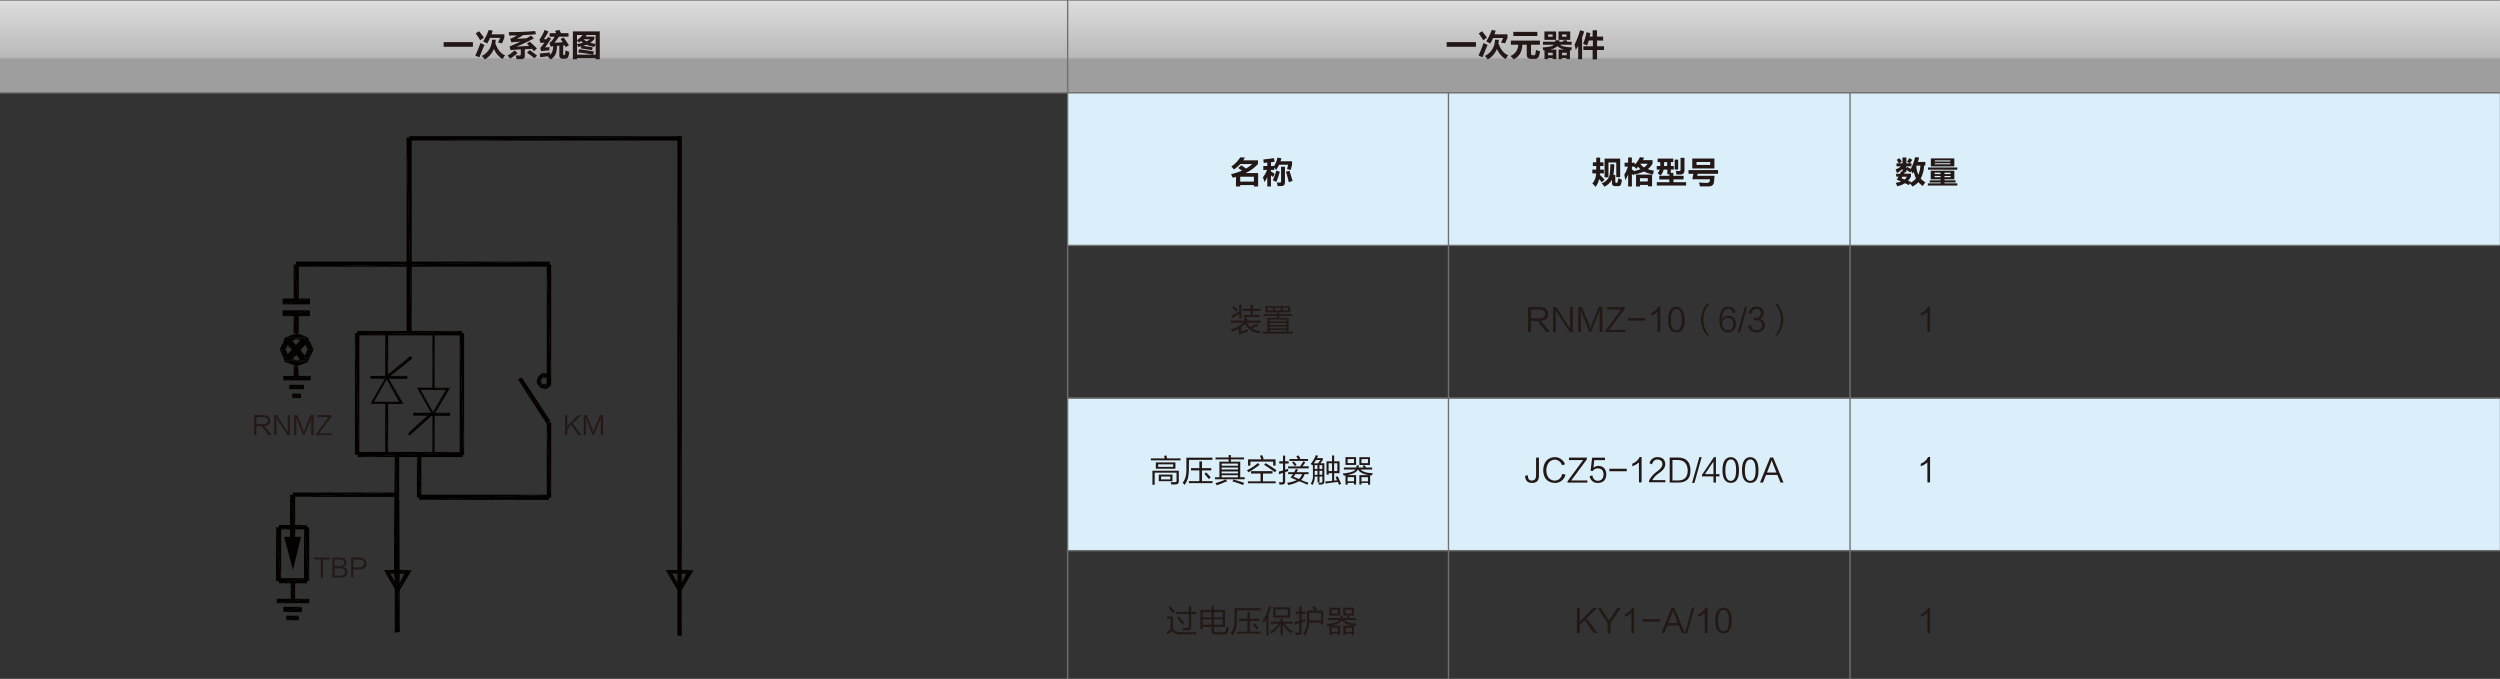 <svg id="图层_1" data-name="图层 1" xmlns="http://www.w3.org/2000/svg" xmlns:xlink="http://www.w3.org/1999/xlink" viewBox="0 0 1280 347.75"><rect x="0" y="0" width="1280" height="347.75" fill="#333333" stroke="none"/><defs><style>.cls-1,.cls-6,.cls-8{fill:none;}.cls-2{fill:#daeffa;}.cls-3{clip-path:url(#clip-path);}.cls-4{fill:url(#linear-gradient);}.cls-5{fill:#231815;}.cls-6{stroke:#717071;stroke-width:0.7px;}.cls-6,.cls-8{stroke-miterlimit:10;}.cls-7{fill:#040000;fill-rule:evenodd;}.cls-8{stroke:#040000;stroke-linecap:square;stroke-width:0;}</style><clipPath id="clip-path"><rect class="cls-1" width="1280" height="47.53"/></clipPath><linearGradient id="linear-gradient" x1="4577.51" y1="544.16" x2="4579.97" y2="544.16" gradientTransform="matrix(0, 19.38, 19.38, 0, -9907.81, -88729.61)" gradientUnits="userSpaceOnUse"><stop offset="0" stop-color="#e5e5e6"/><stop offset="0.03" stop-color="#f8f8f8"/><stop offset="0.07" stop-color="#efefef"/><stop offset="0.98" stop-color="#b9b9ba"/><stop offset="1" stop-color="#9e9e9f"/></linearGradient></defs><title>RNMV-E-SCS</title><rect class="cls-2" x="546.8" y="47.53" width="733.14" height="78.13"/><rect class="cls-2" x="546.8" y="203.99" width="733.14" height="78.13"/><g class="cls-3"><rect class="cls-4" width="1280" height="47.53"/></g><path class="cls-5" d="M227.14,23.94V21.57h15v2.37Z"/><path class="cls-5" d="M246,22c.29.17.77.41,1.41.71a3.72,3.72,0,0,1,.64.32c-.22.51-.54,1.28-1,2.3-.69,1.75-1.22,3.08-1.61,4l-2.11-.83A60.81,60.81,0,0,0,246,22Zm-2.5-4.87L245.27,16c.9,1.07,1.73,2.16,2.5,3.27l-1.93,1.35A24.72,24.72,0,0,0,243.54,17.08Zm8.33,3.21h2c0,.29-.09.72-.13,1.28a5.52,5.52,0,0,0-.06.64c1.11,3.16,2.77,5.18,5,6.08a8.14,8.14,0,0,0-1.29,1.92A10.62,10.62,0,0,1,252.89,25a10.59,10.59,0,0,1-4.74,5.45,5.26,5.26,0,0,0-1.54-1.79A9,9,0,0,0,251.87,20.29Zm-.2-2.76h6.6v1.79l-1.22,2.82L255,21.76l1.09-2.37H250.9a19.47,19.47,0,0,1-1.47,2.88l-2.05-1.09a26.87,26.87,0,0,0,2.82-5.83l2.05.32a6.82,6.82,0,0,1-.26.9A8.09,8.09,0,0,1,251.67,17.53Z"/><path class="cls-5" d="M263.46,25.79,265,27.14A25.65,25.65,0,0,1,261.22,30a7,7,0,0,0-1.41-1.48A17.67,17.67,0,0,0,263.46,25.79Zm-3-9.35q7.49,0,13.58-.57l.32,1.66q-3.08.31-6.47.45-1.54,1-3.33,1.86c1.7-.05,3.39-.13,5.06-.26.34-.17.85-.47,1.54-.9.34-.21.59-.36.76-.44l1.41,1.4a69.39,69.39,0,0,1-9,4.23l6.6-.38c-.39-.39-.77-.75-1.15-1.09l1.41-1.09A38.18,38.18,0,0,1,274,23.94l.89.89-1.47,1.35a11.77,11.77,0,0,1-1-1.16c-1.33.05-2.57.11-3.72.2v3.46c0,.94-.51,1.47-1.66,1.6h-2.63a6.35,6.35,0,0,0-.38-1.92q.88.06,1.92.06c.47,0,.7-.26.7-.64v-2.5c-2.3.13-4.06.26-5.25.39l-.51-1.86q3.19-1.35,5.57-2.5c-2.05.13-3.61.26-4.68.38l-.57-1.85a18.44,18.44,0,0,0,3.46-1.67h-1.93c-.85,0-1.51.07-2,.07A9.78,9.78,0,0,0,260.45,16.44ZM269.86,27l1.29-1.35q1.73,1.16,3.84,2.82l-1.41,1.34A44.1,44.1,0,0,0,269.86,27Z"/><path class="cls-5" d="M279.09,24.32a18,18,0,0,0,2.24-.26v.07a6.74,6.74,0,0,0-.06,1.66,32.41,32.41,0,0,0-4.17.45l-.51-1.66a33,33,0,0,0,2.18-2.76c-.81.05-1.48.11-2,.19l-.57-1.72a21.48,21.48,0,0,0,2.62-4.94l2,.77a36.52,36.52,0,0,1-2.37,4q.63,0,1.41-.06l.38-.58a4.84,4.84,0,0,1,.32-.57l1.6.83Q280.55,22.2,279.09,24.32Zm10.5,1.47a19.91,19.91,0,0,0,1.86.77,12.51,12.51,0,0,1-.38,2.18,1.82,1.82,0,0,1-2,1.34h-.9a1.61,1.61,0,0,1-1.79-1.79V23.42a11.79,11.79,0,0,0-1.22.07,13,13,0,0,1-.19,2.3,5.71,5.71,0,0,1-3.07,4.62c-.43-.43-.94-1-1.54-1.61-.39.05-1,.13-1.73.26-.94.09-1.65.17-2.11.26l-.13-1.93,3.46-.32,1.73-.19a9.54,9.54,0,0,0-.07,1.22q1.67-1.16,1.73-4.42a8.74,8.74,0,0,0-1.34.19L281.33,22a9.31,9.31,0,0,0,2.63-3.2h-2.57V17h3.33a4.51,4.51,0,0,0-.57-1.22l2.3-.45c.26.6.52,1.16.77,1.67h3.85v1.79H286.2c-.69,1-1.46,2.05-2.31,3.08q1.92-.08.39,0c1-.05,2.3-.13,3.84-.26-.17-.26-.45-.64-.83-1.15A1.43,1.43,0,0,0,287,20l1.54-.83q1.59,2.11,2.75,4l-1.66,1a9.05,9.05,0,0,0-.58-1,1.34,1.34,0,0,0-.38.07h-.33v4.35c0,.39.13.6.39.64h.13q.45,0,.51-.57c0-.26.08-.69.13-1.29A5.34,5.34,0,0,0,289.59,25.79Z"/><path class="cls-5" d="M295.42,30.34h-2.11V16.06h13.77V30.34H305v-.58h-9.54Zm2.82-12.42h-2.82v2.62A10,10,0,0,0,298.24,17.92Zm-1.79,3.84-.65-.64-.38-.39v1.86c1.15-.21,2.18-.45,3.07-.7a.48.48,0,0,0-.19-.13c-.25-.21-.53-.47-.83-.77a4.11,4.11,0,0,1-.51.38C296.74,21.55,296.57,21.67,296.45,21.76Zm-.39,5.12.45-1.66c2.69.38,5.21.77,7.56,1.15L303.62,28H305V22.59a8.57,8.57,0,0,1-.57,1.09c.21-.34.15-.23-.19.32a16.55,16.55,0,0,1-3.91-1.09c-.6.17-1.22.36-1.86.58.34,0,.88.13,1.6.25,1.45.18,2.56.35,3.33.52l-.25,1.41c-.39-.05-.94-.13-1.67-.26s-1.92-.32-4-.58l.19-1.09a12.46,12.46,0,0,0-1.53.32,14.19,14.19,0,0,0-.71-1.34V28h8.14A62.43,62.43,0,0,0,296.06,26.88Zm4.23-5.63A6.41,6.41,0,0,0,302,20.09h-3.26a5.73,5.73,0,0,0,1.41,1A.57.57,0,0,1,300.29,21.25Zm-.51-2.5h4.54V20a10.17,10.17,0,0,1-2.11,1.93c.43.12,1.11.27,2.05.44l.7.13V17.92h-4.61a3.82,3.82,0,0,1-.25.38A3.43,3.43,0,0,1,299.78,18.75Z"/><path class="cls-5" d="M740.69,23.94V21.57h15v2.37Z"/><path class="cls-5" d="M759.58,22c.3.17.77.41,1.41.71a3.08,3.08,0,0,1,.64.32c-.21.51-.53,1.28-1,2.3-.68,1.75-1.21,3.08-1.6,4L757,28.42A60.84,60.84,0,0,0,759.58,22Zm-2.49-4.87L758.81,16c.9,1.07,1.73,2.16,2.5,3.27l-1.92,1.35A25.62,25.62,0,0,0,757.09,17.08Zm8.32,3.21h2c0,.29-.09.72-.13,1.28a5.52,5.52,0,0,0-.06.64c1.11,3.16,2.77,5.18,5,6.08a8.12,8.12,0,0,0-1.28,1.92A10.57,10.57,0,0,1,766.44,25a10.68,10.68,0,0,1-4.74,5.45,5.26,5.26,0,0,0-1.54-1.79A9,9,0,0,0,765.41,20.29Zm-.19-2.76h6.6v1.79l-1.22,2.82-2.05-.38,1.09-2.37h-5.19A21.62,21.62,0,0,1,763,22.27l-2.05-1.09a27.34,27.34,0,0,0,2.82-5.83l2,.32a8.84,8.84,0,0,1-.26.9C765.41,17,765.3,17.32,765.22,17.53Z"/><path class="cls-5" d="M786.42,25.54a16.27,16.27,0,0,0,2.11.77,19.58,19.58,0,0,1-.57,2.43,2.23,2.23,0,0,1-2.37,1.41h-1.54c-1.58,0-2.37-.73-2.37-2.18V22.91h-2.24q-.2,5.44-4.42,7.43c-.38-.43-.94-1-1.67-1.66a6.31,6.31,0,0,0,4-5.77h-3.78V20.8h14.86v2.11h-4.55V27.2c0,.73.32,1.09,1,1.09h.51c.39,0,.64-.23.77-.7a4.17,4.17,0,0,1,.06-.58A14.57,14.57,0,0,0,786.42,25.54Zm-11.59-7.11V16.31h12.3v2.12Z"/><path class="cls-5" d="M799.74,30.28H798V25.41h3.14a6.91,6.91,0,0,1-3.72-1.79,7.37,7.37,0,0,1-4.1,1.79h3.53v4.87H795V29.7h-2.43v.58h-1.79V25.73a3.55,3.55,0,0,1-.64.06,12.46,12.46,0,0,0-.32-1.53q4.8-.2,5.7-1.35H790V21.37h6.21a.91.91,0,0,0,.06-.38,1.47,1.47,0,0,0,.07-.38h2.11a1.88,1.88,0,0,1-.06.38.75.75,0,0,1-.07.38h2a2,2,0,0,0-.19-.57l1.92-.26a.56.56,0,0,1,.13.26c0,.13.11.32.19.57h2.31v1.54h-6q1.54,1.21,6.15,1.35a8.45,8.45,0,0,0-.25,1c0,.26-.09.45-.13.58a1.41,1.41,0,0,1-.32-.07h-.32v4.49h-1.73V29.7h-2.44Zm-9-9.87V16.12h6v4.29ZM795,28.29V27h-2.43v1.28Zm-2.37-9.48h2.31V17.66h-2.31Zm5.32,1.6V16.12h6v4.29Zm4.23,7.88V27h-2.44v1.28Zm-2.37-9.48h2.24V17.66h-2.24Z"/><path class="cls-5" d="M809,15.48l2.11.64c-.34,1.07-.7,2.09-1.08,3.08V30.34h-2V23.55c-.43.73-.86,1.41-1.28,2.05-.05-.34-.13-.81-.26-1.41s-.22-1.15-.26-1.41A45.74,45.74,0,0,0,809,15.48ZM810.7,25.6V23.68h4.86V20.73h-2.11a14.45,14.45,0,0,1-.9,2.57l-1-.45a8.7,8.7,0,0,0-1-.45,26.16,26.16,0,0,0,1.73-5.89l2,.44c-.13.64-.25,1.24-.38,1.8h1.53V15.48h2.25v3.27h3.13v2h-3.13v2.95h3.58V25.6h-3.58v4.81h-2.25V25.6Z"/><path class="cls-5" d="M635,95.48h-2.18V90.55l-.64.19c-.43.13-.75.22-1,.26q-.31-.7-.9-1.8a38.46,38.46,0,0,0,5.64-1.85,7.84,7.84,0,0,0-1-.64c-.43-.35-.73-.58-.9-.71l1.48-1.34c.21.12.53.34,1,.64a12.19,12.19,0,0,1,1.47,1,23.66,23.66,0,0,0,3.2-2.3H635a19,19,0,0,1-3.2,2.75q-.13-.13-.45-.51c-.39-.43-.69-.77-.9-1A15.76,15.76,0,0,0,635,80.56l2.37.12a11.65,11.65,0,0,1-.83,1.41h7.55V84a20.16,20.16,0,0,1-6.4,4.61h6.47v6.86h-2.18v-.71h-7Zm7-2.5v-2.5h-7V93Z"/><path class="cls-5" d="M646.62,90.74A11.93,11.93,0,0,0,648.73,87h-1.92V85h2.05V83.25c-.64,0-1.24.1-1.8.19q-.06-.31-.12-.9c-.05-.3-.09-.6-.13-.89l3.46-.39c.89-.13,1.56-.21,2-.26l.32,1.8a12.3,12.3,0,0,1-1.85.25V85h1.6a13.42,13.42,0,0,0,1.73-4.3l2,.32c-.13.52-.28,1-.45,1.54h5.9v1.8L660.84,87,659,86.58l.51-2.24h-4.61A24.24,24.24,0,0,1,653.41,87a5,5,0,0,0-.58-.77,5.43,5.43,0,0,1-.38-.51V87h-1.73v.77c.64.38,1.28.79,1.92,1.22l-.84,1.66a4.08,4.08,0,0,0-.38-.32,6.71,6.71,0,0,1-.7-.57v5.7h-1.86V90.68a3.52,3.52,0,0,1-.26.51,15.8,15.8,0,0,1-1.15,2L647,91.89C646.83,91.38,646.7,91,646.62,90.74Zm5.06,1.54a30.35,30.35,0,0,0,1.79-4.93l1.79.57a46.58,46.58,0,0,1-1.79,5.25c-.21-.12-.6-.32-1.15-.57A4.6,4.6,0,0,1,651.68,92.28Zm4.22-6.92h2v7.88c0,1.24-.51,1.9-1.54,2-.72,0-1.47.07-2.24.07a2.86,2.86,0,0,0-.06-.51c-.13-.64-.24-1.09-.32-1.35h.7c.34,0,.58.06.71.06.51,0,.76-.23.76-.7Zm2.5,2.56,1.8-.51c0,.17.12.45.25.83s.62,1.92,1.35,4.36l-1.92.7Q659.16,90.23,658.4,87.92Z"/><path class="cls-5" d="M815.27,88.76V86.83h2V85h-1.73V83.12h1.73V80.68h2v2.44H821V85h-1.73v1.85h1.92v1.93h-2v.38a1.88,1.88,0,0,0-.06.38A31.07,31.07,0,0,1,821.54,92a12.93,12.93,0,0,0-1.34,1.41,4.21,4.21,0,0,1-.32-.39c-.17-.21-.56-.66-1.15-1.34a9.87,9.87,0,0,1-1.8,4l-.13-.13a11.62,11.62,0,0,0-1.53-1.6,7.84,7.84,0,0,0,1.92-5.12Zm13.32,2.43a12.44,12.44,0,0,0,1.86.83,17.92,17.92,0,0,1-.39,2,1.49,1.49,0,0,1-1.66,1.28h-1.35c-1.15,0-1.73-.51-1.73-1.54V92a8.71,8.71,0,0,1-3.9,3.59,10.19,10.19,0,0,0-1.35-1.73,6.57,6.57,0,0,0,3.65-3.08c.51-1.1.77-3.33.77-6.66h2a35.4,35.4,0,0,1-.45,5.45h1v3.46q0,.57.51.57h.19q.45,0,.51-.51a3.25,3.25,0,0,1,.07-.58C828.48,92,828.55,91.53,828.59,91.19Zm-5.06-.39h-2V81.2h8v9.48h-2v-7.5h-4Z"/><path class="cls-5" d="M831.66,89.4a16.11,16.11,0,0,0,1.8-4.1h-1.67v-2h1.8V80.62h1.92v2.69H837v1a13.79,13.79,0,0,0,2.63-3.85l2.18.32a6.65,6.65,0,0,1-.71,1.22h5v1.79a9.72,9.72,0,0,1-2.43,2.82,19.08,19.08,0,0,0,3.13.77,15.28,15.28,0,0,0-.44,1.92,18.49,18.49,0,0,1-4.68-1.47,25.66,25.66,0,0,1-4.55,1.47L837,89l-.64.77c-.09-.08-.22-.21-.38-.38a2.43,2.43,0,0,1-.45-.32v6.4h-1.92V89.33a27.18,27.18,0,0,1-1.41,2.88,5,5,0,0,1-.13-.7C831.92,91,831.79,90.25,831.66,89.4Zm5-1.86a21.45,21.45,0,0,0,3.27-.9,10.62,10.62,0,0,1-1.22-1.28c-.3.34-.64.7-1,1.09-.12-.17-.34-.43-.64-.77a2.32,2.32,0,0,1-.32-.38h-1.21v1.47a8.49,8.49,0,0,0,.77.51A2.35,2.35,0,0,0,836.66,87.54Zm3,7.94h-2V89.4h8.2v6h-2.11v-.71h-4Zm4-2.56V91.25h-4v1.67Zm-2-7.18a5.2,5.2,0,0,0,1.92-1.92h-3.59s-.06,0-.06.07l-.06.06A8.43,8.43,0,0,0,841.72,85.74Z"/><path class="cls-5" d="M848.25,86.83V85h1.8V83H848.7V81.2h8V83h-1.22V85H857v1.79h-1.54V88.5h1.28V90H862v1.85h-5.19V93.3h6.47V95h-15V93.3h6.4V91.89h-5.12V90h5.12v-.77h-1V86.83h-1.92a5.57,5.57,0,0,1-1.6,3l-1-.76a3.42,3.42,0,0,0-.45-.39,6,6,0,0,0,1.09-1.86ZM852,85h1.6V83H852Zm5.44,1.79V81.71h1.8v5.12Zm3-6h2v6.47c0,1.41-.77,2.11-2.31,2.11h-1.79c-.09-.6-.19-1.22-.32-1.86h.83a5.63,5.63,0,0,0,.77.07c.55,0,.83-.24.83-.71Z"/><path class="cls-5" d="M864.52,89V87.09h15.12V89H869.13l-.12,1h8.83c0,.38-.08.89-.12,1.54-.09.81-.15,1.38-.2,1.72-.12,1.37-1,2.1-2.62,2.18h-4.49a17.91,17.91,0,0,0-.57-2c1.75.13,3,.19,3.84.19,1,0,1.58-.27,1.67-.83a4.2,4.2,0,0,0,.12-1h-9L867,89Zm1.92-7.82h11.34v5.06H866.44Zm2.18,3.27h7V82.93h-7Z"/><path class="cls-5" d="M971,85.17V83.63h1.21c-.3-.55-.66-1.15-1.09-1.79l1.35-.84a18.17,18.17,0,0,1,1.28,1.73l-1.34.9h1.66v-3h2v3h1.6l-1.28-.9a13.9,13.9,0,0,0,1-1.47,1.51,1.51,0,0,0,.26-.32l1.41.9c-.17.3-.45.72-.84,1.28a5.43,5.43,0,0,0-.38.51h.83v1.54h-2.62v1l.51-.7c.64.38,1.24.73,1.79,1a28.37,28.37,0,0,0,2.18-6l2.05.19a18.06,18.06,0,0,1-.64,2.24h3.84v1.86h-.64a15.57,15.57,0,0,1-1.73,6.66,8.7,8.7,0,0,0,2.44,1.92,7.25,7.25,0,0,0-1.35,1.92,13.21,13.21,0,0,1-2.3-2,10.88,10.88,0,0,1-3,2.24,12.32,12.32,0,0,0-1.35-1.6l-.51.9c-.6-.34-1.28-.68-2-1a11.12,11.12,0,0,1-4,1.53,7,7,0,0,0-.77-1.73,19.78,19.78,0,0,0,2.76-.64c-.69-.34-1.41-.66-2.18-1a14.32,14.32,0,0,0,.9-1.54h-1.22V89h2c0-.13.13-.34.26-.64s.15-.45.19-.58l.77.06v-1.4a13,13,0,0,1-2.82,2.17,15.62,15.62,0,0,0-.7-1.85,10.38,10.38,0,0,0,2.75-1.54Zm2.62,6.15c.51.17,1,.36,1.54.57a3.94,3.94,0,0,0,1.15-1.41H974Q973.81,90.87,973.61,91.32ZM976.05,87v1.15h-.77l-.39.77h3.53v1.41a8.31,8.31,0,0,1-1.48,2.24l1.54.57-.32.45A10.43,10.43,0,0,0,981,91.38,13.94,13.94,0,0,1,979.89,88c-.17.25-.36.55-.58.89l-.45-.7a3.93,3.93,0,0,0-.32-.58l-.51.71A19.06,19.06,0,0,0,976.05,87Zm5.12-1.73a13.66,13.66,0,0,0,1,4.22,13.65,13.65,0,0,0,1.08-4.67h-2A.77.77,0,0,0,981.17,85.3Z"/><path class="cls-5" d="M987.06,95V93.88h6.54v-.45H988V92.34h5.58v-.51h-5.06V87.41h12.1v4.42h-5.06v.51h5.7v1.09h-5.7v.45h6.6V95Zm.07-8.13V85.74h15V86.9Zm1.47-1.67v-4.1h12v4.1Zm1.92,3.2v.71h3.08v-.71Zm0,1.67v.64h3.08V90.1Zm8.07-7.37v-.57h-7.94v.57Zm-7.94,1.41h7.94v-.51h-7.94Zm8.07,5v-.71h-3.14v.71Zm-3.14,1.6h3.14V90.1h-3.14Z"/><line class="cls-6" x1="1279.94" y1="125.66" x2="546.8" y2="125.66"/><line class="cls-6" x1="546.63" x2="546.63" y2="347.75"/><line class="cls-6" x1="741.62" y1="47.63" x2="741.62" y2="347.75"/><line class="cls-6" x1="947.23" y1="47.63" x2="947.23" y2="347.75"/><line class="cls-6" x1="1279.91" y1="47.53" y2="47.53"/><line class="cls-6" x1="1279.91"/><line class="cls-6" x1="1279.94" y1="203.8" x2="546.8" y2="203.8"/><line class="cls-6" x1="1279.94" y1="281.92" x2="546.8" y2="281.92"/><line class="cls-6" x1="1279.94" y1="347.75" y2="347.75"/><polygon class="cls-7" points="221.39 212.5 220.25 211.37 209.67 223.08 221.39 212.5"/><polygon class="cls-7" points="220.25 211.37 209.67 223.08 208.93 221.95 220.25 211.37"/><polygon class="cls-7" points="211.57 211.37 211.57 212.88 230.45 211.37 211.57 211.37"/><polygon class="cls-7" points="211.57 212.88 230.45 211.37 230.45 212.88 211.57 212.88"/><polygon class="cls-7" points="222.52 170.56 221.39 170.56 222.52 198.9 222.52 170.56"/><polygon class="cls-7" points="221.39 170.56 222.52 198.9 221.39 198.9 221.39 170.56"/><polygon class="cls-7" points="221.39 232.9 222.52 232.9 221.39 212.12 221.39 232.9"/><polygon class="cls-7" points="222.52 232.9 221.39 212.12 222.52 212.12 222.52 232.9"/><polygon class="cls-7" points="198.72 206.09 197.22 206.09 198.72 232.9 198.72 206.09"/><polygon class="cls-7" points="197.22 206.09 198.72 232.9 197.22 232.9 197.22 206.09"/><polygon class="cls-7" points="208.54 193.99 208.54 192.48 189.66 193.99 208.54 193.99"/><polygon class="cls-7" points="208.54 192.48 189.66 193.99 189.66 192.48 208.54 192.48"/><polygon class="cls-7" points="198.72 170.56 197.22 170.56 198.72 191.72 198.72 170.56"/><polygon class="cls-7" points="197.22 170.56 198.72 191.72 197.22 194.75 197.22 170.56"/><polygon class="cls-7" points="198.72 191.72 197.22 194.75 210.06 182.28 198.72 191.72"/><polygon class="cls-7" points="197.22 194.75 210.06 182.28 211.18 183.41 197.22 194.75"/><polygon class="cls-7" points="230.45 198.52 228.18 199.65 221.76 213.26 230.45 198.52"/><polygon class="cls-7" points="228.18 199.65 221.76 213.26 221.76 210.99 228.18 199.65"/><polygon class="cls-7" points="221.76 213.26 221.76 210.99 213.46 198.52 221.76 213.26"/><polygon class="cls-7" points="221.76 210.99 213.46 198.52 215.34 199.65 221.76 210.99"/><polygon class="cls-7" points="213.46 198.52 215.34 199.65 230.45 198.52 213.46 198.52"/><polygon class="cls-7" points="215.34 199.65 230.45 198.52 228.18 199.65 215.34 199.65"/><polygon class="cls-7" points="204.38 205.7 206.65 206.83 197.96 194.36 204.38 205.7"/><polygon class="cls-7" points="206.65 206.83 197.96 194.36 197.96 192.1 206.65 206.83"/><polygon class="cls-7" points="197.96 194.36 197.96 192.1 191.54 205.7 197.96 194.36"/><polygon class="cls-7" points="197.96 192.1 191.54 205.7 189.66 206.83 197.96 192.1"/><polygon class="cls-7" points="191.54 205.7 189.66 206.83 204.38 205.7 191.54 205.7"/><polygon class="cls-7" points="189.66 206.83 204.38 205.7 206.65 206.83 189.66 206.83"/><line class="cls-8" x1="221.76" y1="212.12" x2="209.3" y2="222.32"/><polygon class="cls-8" points="221.76 212.12 229.32 198.9 214.59 198.9 221.76 212.12 221.76 212.12"/><line class="cls-8" x1="197.96" y1="193.23" x2="210.81" y2="182.66"/><polygon class="cls-8" points="197.96 193.23 190.41 206.09 205.52 206.09 197.96 193.23 197.96 193.23"/><polygon class="cls-7" points="281.07 255.94 281.07 253.3 214.59 255.94 281.07 255.94"/><polygon class="cls-7" points="281.07 253.3 214.59 255.94 214.59 253.3 281.07 253.3"/><polygon class="cls-7" points="203.25 254.43 203.25 252.17 149.99 254.43 203.25 254.43"/><polygon class="cls-7" points="203.25 252.17 149.99 254.43 149.99 252.17 203.25 252.17"/><polygon class="cls-7" points="183.22 231.39 183.22 234.03 236.89 231.39 183.22 231.39"/><polygon class="cls-7" points="183.22 234.03 236.89 231.39 236.89 234.03 183.22 234.03"/><polygon class="cls-7" points="237.63 170.56 235.37 170.56 237.63 232.9 237.63 170.56"/><polygon class="cls-7" points="235.37 170.56 237.63 232.9 235.37 232.9 235.37 170.56"/><polygon class="cls-7" points="182.85 169.44 182.85 171.71 236.5 169.44 182.85 169.44"/><polygon class="cls-7" points="182.85 171.71 236.5 169.44 236.5 171.71 182.85 171.71"/><polygon class="cls-7" points="281.07 191.72 279.57 193.6 277.68 190.96 281.07 191.72"/><polygon class="cls-7" points="279.57 193.6 277.68 190.96 278.43 193.23 279.57 193.6"/><polygon class="cls-7" points="277.68 190.96 278.43 193.23 275.41 192.86 277.68 190.96"/><polygon class="cls-7" points="278.43 193.23 275.41 192.86 277.3 193.99 278.43 193.23"/><polygon class="cls-7" points="275.41 192.86 277.3 193.99 274.65 195.88 275.41 192.86"/><polygon class="cls-7" points="277.3 193.99 274.65 195.88 276.93 195.5 277.3 193.99"/><polygon class="cls-7" points="274.65 195.88 276.93 195.5 276.55 198.52 274.65 195.88"/><polygon class="cls-7" points="276.93 195.5 276.55 198.52 277.68 196.64 276.93 195.5"/><polygon class="cls-7" points="276.55 198.52 277.68 196.64 279.57 199.28 276.55 198.52"/><polygon class="cls-7" points="277.68 196.64 279.57 199.28 279.2 196.64 277.68 196.64"/><polygon class="cls-7" points="279.57 199.28 279.2 196.64 282.21 197.39 279.57 199.28"/><polygon class="cls-7" points="279.2 196.64 282.21 197.39 280.33 195.88 279.2 196.64"/><polygon class="cls-7" points="279.94 217.03 281.84 215.52 265.2 194.36 279.94 217.03"/><polygon class="cls-7" points="281.84 215.52 265.2 194.36 267.11 193.23 281.84 215.52"/><polygon class="cls-7" points="282.21 216.28 279.94 216.28 282.21 254.82 282.21 216.28"/><polygon class="cls-7" points="279.94 216.28 282.21 254.82 279.94 254.82 279.94 216.28"/><polygon class="cls-7" points="199.87 293.73 196.45 291.84 203.64 300.14 199.87 293.73"/><polygon class="cls-7" points="196.45 291.84 203.64 300.14 203.64 303.93 196.45 291.84"/><polygon class="cls-7" points="203.64 300.14 203.64 303.93 207.03 293.73 203.64 300.14"/><polygon class="cls-7" points="203.64 303.93 207.03 293.73 210.81 291.84 203.64 303.93"/><polygon class="cls-7" points="207.03 293.73 210.81 291.84 199.87 293.73 207.03 293.73"/><polygon class="cls-7" points="210.81 291.84 199.87 293.73 196.45 291.84 210.81 291.84"/><polygon class="cls-7" points="184 170.56 181.72 170.56 184 232.9 184 170.56"/><polygon class="cls-7" points="181.72 170.56 184 232.9 181.72 232.9 181.72 170.56"/><polygon class="cls-7" points="282.21 135.43 279.94 135.43 282.21 197.01 282.21 135.43"/><polygon class="cls-7" points="279.94 135.43 282.21 197.01 279.94 197.01 279.94 135.43"/><polygon class="cls-7" points="151.12 253.3 148.47 253.3 151.12 269.92 151.12 253.3"/><polygon class="cls-7" points="148.47 253.3 151.12 269.92 148.47 269.92 148.47 253.3"/><polygon class="cls-7" points="151.12 269.92 148.47 269.92 151.12 275.21 151.12 269.92"/><polygon class="cls-7" points="148.47 269.92 151.12 275.21 148.47 275.21 148.47 269.92"/><polygon class="cls-7" points="151.12 297.5 148.84 297.5 151.12 307.7 151.12 297.5"/><polygon class="cls-7" points="148.84 297.5 151.12 307.7 148.84 307.7 148.84 297.5"/><polygon class="cls-7" points="157.17 271.05 157.17 268.8 142.81 271.05 157.17 271.05"/><polygon class="cls-7" points="157.17 268.8 142.81 271.05 142.81 268.8 157.17 268.8"/><polygon class="cls-7" points="143.95 269.92 141.3 269.92 143.95 297.5 143.95 269.92"/><polygon class="cls-7" points="141.3 269.92 143.95 297.5 141.3 297.5 141.3 269.92"/><polygon class="cls-7" points="158.3 269.92 155.65 269.92 158.3 297.5 158.3 269.92"/><polygon class="cls-7" points="155.65 269.92 158.3 297.5 155.65 297.5 155.65 269.92"/><polygon class="cls-7" points="157.17 298.64 157.17 296 142.81 298.64 157.17 298.64"/><polygon class="cls-7" points="157.17 296 142.81 298.64 142.81 296 157.17 296"/><polygon class="cls-7" points="145.46 274.84 154.14 274.84 149.99 291.84 145.46 274.84"/><polygon class="cls-7" points="158.3 308.83 158.3 306.58 141.69 308.83 158.3 308.83"/><polygon class="cls-7" points="158.3 306.58 141.69 308.83 141.69 306.58 158.3 306.58"/><polygon class="cls-7" points="154.52 313.37 154.52 310.72 145.07 313.37 154.52 313.37"/><polygon class="cls-7" points="154.52 310.72 145.07 313.37 145.07 310.72 154.52 310.72"/><polygon class="cls-7" points="153.01 317.53 153.01 315.25 146.59 317.53 153.01 317.53"/><polygon class="cls-7" points="153.01 315.25 146.59 317.53 146.59 315.25 153.01 315.25"/><polygon class="cls-7" points="204.38 255.94 202.12 256.33 204.76 323.57 204.38 255.94"/><polygon class="cls-7" points="202.12 256.33 204.76 323.57 202.12 323.94 202.12 256.33"/><polygon class="cls-7" points="204.38 232.9 202.12 232.9 204.38 273.7 204.38 232.9"/><polygon class="cls-7" points="202.12 232.9 204.38 273.7 201.74 273.7 202.12 232.9"/><polygon class="cls-7" points="210.81 70.46 208.17 70.46 210.81 170.56 210.81 70.46"/><polygon class="cls-7" points="208.17 70.46 210.81 170.56 208.17 170.56 208.17 70.46"/><polygon class="cls-7" points="204.38 273.7 201.74 273.7 204.38 295.24 204.38 273.7"/><polygon class="cls-7" points="201.74 273.7 204.38 295.24 201.74 295.24 201.74 273.7"/><polygon class="cls-7" points="151.49 133.93 151.49 136.58 281.46 133.93 151.49 133.93"/><polygon class="cls-7" points="151.49 136.58 281.46 133.93 281.46 136.58 151.49 136.58"/><polygon class="cls-7" points="209.67 69.7 209.67 71.97 347.95 69.7 209.67 69.7"/><polygon class="cls-7" points="209.67 71.97 347.95 69.7 347.95 71.97 209.67 71.97"/><polygon class="cls-7" points="215.73 232.53 213.46 232.53 215.73 254.82 215.73 232.53"/><polygon class="cls-7" points="213.46 232.53 215.73 254.82 213.46 254.82 213.46 232.53"/><polygon class="cls-7" points="349.09 69.7 346.81 69.7 349.09 325.46 349.09 69.7"/><polygon class="cls-7" points="346.81 69.7 349.09 325.46 346.81 325.46 346.81 69.7"/><polygon class="cls-7" points="344.17 293.73 340.76 291.84 347.95 300.14 344.17 293.73"/><polygon class="cls-7" points="340.76 291.84 347.95 300.14 347.95 303.93 340.76 291.84"/><polygon class="cls-7" points="347.95 300.14 347.95 303.93 351.34 293.73 347.95 300.14"/><polygon class="cls-7" points="347.95 303.93 351.34 293.73 355.12 291.84 347.95 303.93"/><polygon class="cls-7" points="351.34 293.73 355.12 291.84 344.17 293.73 351.34 293.73"/><polygon class="cls-7" points="355.12 291.84 344.17 293.73 340.76 291.84 355.12 291.84"/><polygon class="cls-7" points="152.63 187.57 150.36 187.57 153.01 193.6 152.63 187.57"/><polygon class="cls-7" points="150.36 187.57 153.01 193.6 150.36 193.6 150.36 187.57"/><polygon class="cls-7" points="149.23 173.97 146.59 175.85 156.41 182.28 149.23 173.97"/><polygon class="cls-7" points="146.59 175.85 156.41 182.28 154.14 184.54 146.59 175.85"/><polygon class="cls-7" points="157.17 175.48 154.52 173.21 148.84 184.93 157.17 175.48"/><polygon class="cls-7" points="154.52 173.21 148.84 184.93 146.2 182.66 154.52 173.21"/><polygon class="cls-7" points="151.88 170.56 145.83 172.84 157.92 172.84 151.88 170.56"/><polygon class="cls-7" points="145.83 172.84 145.46 173.6 157.92 173.6 145.83 172.84"/><polygon class="cls-7" points="145.83 172.84 157.92 172.84 157.92 173.6 145.83 172.84"/><polygon class="cls-7" points="145.46 173.6 145.07 175.09 148.11 175.09 145.46 173.6"/><polygon class="cls-7" points="145.46 173.6 151.88 173.6 148.11 175.09 145.46 173.6"/><polygon class="cls-7" points="151.88 173.6 155.65 175.09 158.68 175.09 151.88 173.6"/><polygon class="cls-7" points="151.88 173.6 157.92 173.6 158.68 175.09 151.88 173.6"/><polygon class="cls-7" points="145.07 175.09 143.18 178.88 146.2 178.88 145.07 175.09"/><polygon class="cls-7" points="145.07 175.09 148.11 175.09 146.2 178.88 145.07 175.09"/><polygon class="cls-7" points="155.65 175.09 157.55 178.88 160.57 178.88 155.65 175.09"/><polygon class="cls-7" points="155.65 175.09 158.68 175.09 160.57 178.88 155.65 175.09"/><polygon class="cls-7" points="143.18 178.88 145.07 183.03 148.11 183.03 143.18 178.88"/><polygon class="cls-7" points="143.18 178.88 146.2 178.88 148.11 183.03 143.18 178.88"/><polygon class="cls-7" points="157.55 178.88 155.65 183.03 158.68 183.03 157.55 178.88"/><polygon class="cls-7" points="157.55 178.88 160.57 178.88 158.68 183.03 157.55 178.88"/><polygon class="cls-7" points="145.07 183.03 145.46 184.54 151.88 184.54 145.07 183.03"/><polygon class="cls-7" points="145.07 183.03 148.11 183.03 151.88 184.54 145.07 183.03"/><polygon class="cls-7" points="155.65 183.03 151.88 184.54 157.92 184.54 155.65 183.03"/><polygon class="cls-7" points="155.65 183.03 158.68 183.03 157.92 184.54 155.65 183.03"/><polygon class="cls-7" points="145.46 184.54 145.83 185.3 157.92 185.3 145.46 184.54"/><polygon class="cls-7" points="145.46 184.54 157.92 184.54 157.92 185.3 145.46 184.54"/><polygon class="cls-7" points="145.83 185.3 157.92 185.3 151.88 187.57 145.83 185.3"/><polygon class="cls-8" points="160.57 178.88 157.92 172.84 151.88 170.56 145.83 172.84 143.18 178.88 145.83 185.3 151.88 187.57 157.92 185.3 160.57 178.88 160.57 178.88"/><polygon class="cls-7" points="154.14 203.81 154.14 201.54 149.62 203.81 154.14 203.81"/><polygon class="cls-7" points="154.14 201.54 149.62 203.81 149.62 201.54 154.14 201.54"/><polygon class="cls-7" points="155.65 199.28 155.65 197.01 148.11 199.28 155.65 199.28"/><polygon class="cls-7" points="155.65 197.01 148.11 199.28 148.11 197.01 155.65 197.01"/><polygon class="cls-7" points="159.05 194.75 159.05 192.48 145.07 194.75 159.05 194.75"/><polygon class="cls-7" points="159.05 192.48 145.07 194.75 145.07 192.48 159.05 192.48"/><polygon class="cls-7" points="158.68 161.87 158.68 158.86 144.7 161.87 158.68 161.87"/><polygon class="cls-7" points="158.68 158.86 144.7 161.87 144.7 158.86 158.68 158.86"/><polygon class="cls-7" points="158.68 155.84 158.68 152.81 144.7 155.84 158.68 155.84"/><polygon class="cls-7" points="158.68 152.81 144.7 155.84 144.7 152.81 158.68 152.81"/><line class="cls-8" x1="146.97" y1="173.6" x2="154.14" y2="181.9"/><line class="cls-8" x1="155.65" y1="173.6" x2="148.11" y2="181.9"/><polygon class="cls-7" points="153.01 135.43 150.36 135.43 153.01 154.33 153.01 135.43"/><polygon class="cls-7" points="150.36 135.43 153.01 154.33 150.36 154.33 150.36 135.43"/><polygon class="cls-7" points="153.01 160.37 150.36 160.37 153.01 170.56 153.01 160.37"/><polygon class="cls-7" points="150.36 160.37 153.01 170.56 150.36 170.56 150.36 160.37"/><path class="cls-5" d="M296.2,222.79l-3.69-5.28-2.05,2.05v3.23h-1.18V212.54h1.18v5.58l5.49-5.58h1.64l-4.36,4.25,4.56,6Z"/><path class="cls-5" d="M307.58,215.56c0-.17.05-.68.15-1.54a4,4,0,0,0,0-.56l0-.05a6.71,6.71,0,0,1-.36,1.33l-3.28,8h-.66l-3.23-8.1c-.14-.55-.24-1-.31-1.28l-.05.05c.07.89.1,1.61.1,2.15v7.18h-1.07V212.54h1.53l3,7.43c.13.41.27.89.41,1.43h0a9.15,9.15,0,0,1,.41-1.38l3-7.48h1.54v10.25h-1.18Z"/><path class="cls-5" d="M139.12,222.79h-1.59L134,218.18h-2.72v4.61H130.1V212.54h4.77c2.18.1,3.35,1,3.48,2.77s-1,2.73-3.07,2.87Zm-7.84-9.23v3.59h3.33c1.67,0,2.51-.67,2.51-1.9s-.87-1.65-2.51-1.69Z"/><path class="cls-5" d="M147.17,222.79l-5.33-8.2a4.52,4.52,0,0,1-.46-1h0a7.51,7.51,0,0,1,.15,1.69v7.54h-1.13V212.54h1.33l5.28,8.25a4.1,4.1,0,0,1,.41.82h0a11.7,11.7,0,0,1-.1-1.59v-7.48h1.13v10.25Z"/><path class="cls-5" d="M159.36,215.56c0-.17,0-.68.16-1.54,0-.27,0-.46,0-.56l0-.05a8.45,8.45,0,0,1-.36,1.33l-3.28,8h-.67l-3.23-8.1c-.13-.55-.24-1-.3-1.28l-.05.05c.06.89.1,1.61.1,2.15v7.18h-1.08V212.54h1.54l3,7.43c.14.41.27.89.41,1.43h.05A9.15,9.15,0,0,1,156,220l3-7.48h1.54v10.25h-1.18Z"/><path class="cls-5" d="M163.31,221.92h6.61v.87h-8.15v-.52l6.41-8.71h-5.79v-1h7.32v.72Z"/><path class="cls-5" d="M168.88,285.45v1H165.4v9.27h-1.18v-9.27h-3.49v-1Z"/><path class="cls-5" d="M174.47,295.7h-4.26V285.45h4c2,.11,3.14,1,3.28,2.57a2.29,2.29,0,0,1-2.05,2.25v.05a2.6,2.6,0,0,1,2.46,2.62C177.8,294.71,176.65,295.63,174.47,295.7Zm-.52-9.22h-2.66v3.43H174c1.4-.07,2.17-.68,2.31-1.84Q176.16,286.53,174,286.48Zm.16,4.46h-2.82v3.84h3c1.61,0,2.41-.67,2.41-2C176.62,291.62,175.75,291,174.11,290.94Z"/><path class="cls-5" d="M184.1,291.55h-3.18v4.15H179.8V285.45h4.4q3.13.17,3.43,3C187.6,290.49,186.42,291.52,184.1,291.55Zm-.21-5.07h-3v4h3q2.46-.06,2.52-2.1Q186.31,286.53,183.89,286.48Z"/><path class="cls-5" d="M636.82,163l1-.58q.51.78,1,1.41l-.51.32h7.17v1.09h-7a7.38,7.38,0,0,0,1.66,2.18c.86-.39,2-1,3.46-1.79l.64,1.15L641,168.13a10.62,10.62,0,0,0,4.49,1.41,9.25,9.25,0,0,0-.71,1.22q-5.45-1.15-7.3-4.93a22.88,22.88,0,0,1-2,1.73v2.11c1.28-.3,2.45-.62,3.52-1v1.09l-3.27,1c-.25.13-.62.3-1.09.52l-.7-.9c.3-.17.42-.56.38-1.15v-1a17.44,17.44,0,0,1-3.58,1.54,3.27,3.27,0,0,0-.71-1,16.78,16.78,0,0,0,6.53-3.59h-6.34v-1.09h7.31q-.08-.12-.33-.45A4.82,4.82,0,0,1,636.82,163Zm-2.31-7h1.15v7.17h-1.15v-2.43l-2.18,1.28c-.6.38-1,.64-1.28.77-.13-.26-.34-.64-.64-1.16q2.88-1.47,4.1-2.17Zm-3.71,1.54.83-.77c.94.77,1.64,1.39,2.11,1.85l-.89.9-.52-.51A16.14,16.14,0,0,0,630.8,157.57Zm5.57.57h3.91v-2h1.15v2h4v1.09h-4v2.05h3.46v1.09h-8v-1.09h3.4v-2.05h-3.91Z"/><path class="cls-5" d="M646.55,169.8h2.31v-7.05h4.87v-1h-6.79v-.89h6.79v-.77h1.15v.77h6.66v.89h-6.66v1h4.87v7.05h2.17v1H646.55Zm1.35-13.07h12.68v3.14H647.9Zm1.09.84V159h2.81v-1.4Zm1,6v1h8.71v-1Zm0,1.79v1h8.71v-1Zm0,1.79v1h8.71v-1Zm0,1.8v.83h8.71V169Zm2.88-11.4V159h2.82v-1.4Zm6.66,0h-2.82V159h2.82Z"/><path class="cls-5" d="M793.64,170h-2l-4.42-5.76h-3.4V170h-1.47V157.18h6q4.09.19,4.35,3.46,0,3.33-3.84,3.59Zm-9.8-11.53V163H788c2.09,0,3.13-.84,3.13-2.37,0-1.37-1.08-2.07-3.13-2.12Z"/><path class="cls-5" d="M803.7,170,797,159.74a5.68,5.68,0,0,1-.58-1.28h-.06a9.06,9.06,0,0,1,.19,2.12V170h-1.41V157.18h1.67l6.59,10.31a5.79,5.79,0,0,1,.52,1H804a14.26,14.26,0,0,1-.13-2v-9.35h1.41V170Z"/><path class="cls-5" d="M818.94,161c0-.21.07-.85.2-1.92,0-.34.06-.58.06-.71l-.06-.06a9.54,9.54,0,0,1-.45,1.67L814.59,170h-.84l-4-10.12c-.17-.68-.3-1.22-.38-1.6l-.07.06c.09,1.11.13,2,.13,2.69v9h-1.35V157.18H810l3.71,9.29c.17.51.34,1.11.51,1.79h.07a12.33,12.33,0,0,1,.51-1.73l3.71-9.35h1.93V170h-1.48Z"/><path class="cls-5" d="M823.88,168.9h8.26V170H822v-.64l8-10.89h-7.24v-1.28h9.16v.9Z"/><path class="cls-5" d="M833.54,162.89h8.9v1.28h-8.9Z"/><path class="cls-5" d="M848.66,159.68a10.81,10.81,0,0,1-3.39,2v-1.35a6.82,6.82,0,0,0,3.78-3.39h1v13h-1.35Z"/><path class="cls-5" d="M858.33,170.18q-4.29-.06-4.29-6.53t4.23-6.66q4.15.12,4.23,6.66T858.33,170.18Zm-.13-12c-1.75.13-2.64,2-2.69,5.51s.92,5.49,2.76,5.44,2.75-1.77,2.75-5.44S860.08,158.1,858.2,158.14Z"/><path class="cls-5" d="M870.82,163.71a13.19,13.19,0,0,1,3.14-8.19h1.15a13.24,13.24,0,0,0-2.94,8.19,11.86,11.86,0,0,0,2.94,8H873.9A12.74,12.74,0,0,1,870.82,163.71Z"/><path class="cls-5" d="M888.63,159.87l-1.28.45c-.34-1.49-1.15-2.22-2.44-2.18q-3.2.08-3.2,5.32a3.73,3.73,0,0,1,3.33-1.8q3.59.19,3.85,4.17c-.18,2.69-1.52,4.14-4,4.35q-4.54,0-4.55-6.21.06-7,4.68-7A3.7,3.7,0,0,1,888.63,159.87Zm-6.85,5.25c0,2.61,1.06,3.95,3.07,4,1.62-.09,2.48-1.15,2.56-3.2s-.89-3.1-2.56-3.14A3,3,0,0,0,881.78,165.12Z"/><path class="cls-5" d="M893.37,157h1.22l-3.72,13.19h-1.22Z"/><path class="cls-5" d="M903.62,166.47q-.2,3.53-4.23,3.71a4,4,0,0,1-4.36-3.39l1.48-.39c.25,1.76,1.17,2.63,2.75,2.63,1.92,0,2.88-.9,2.88-2.69-.12-1.54-1.11-2.35-2.94-2.43H898v-1.16h.65q2.74-.06,2.88-2.43a2,2,0,0,0-2.18-2.11,2.59,2.59,0,0,0-2.63,2.43l-1.41-.45a3.82,3.82,0,0,1,4-3.2c2.43.08,3.69,1.2,3.77,3.33a3,3,0,0,1-2.17,2.88A3.39,3.39,0,0,1,903.62,166.47Z"/><path class="cls-5" d="M911.82,163.71a13.25,13.25,0,0,0-3-8.19h1.22a13.4,13.4,0,0,1,3.07,8.19,12.79,12.79,0,0,1-3.07,8h-1.16A12.15,12.15,0,0,0,911.82,163.71Z"/><path class="cls-5" d="M986.81,159.68a10.86,10.86,0,0,1-3.4,2v-1.35a6.76,6.76,0,0,0,3.78-3.39h1v13h-1.34Z"/><path class="cls-5" d="M596,233.41l1.15-.25q.2.71.45,1.53h6.85v1H589.23v-1h7.11a6.77,6.77,0,0,1-.2-.77A4.94,4.94,0,0,0,596,233.41Zm-4.81,14.8h-1.15V241h13.51v5.19c.09,1.24-.53,1.86-1.85,1.86h-2.05c0-.3-.11-.62-.2-1a.55.55,0,0,1-.06-.19h2c.76,0,1.11-.24,1-.84V242H591.21Zm.58-11.47h10.05V240H591.79Zm1.22,1v1.28h7.68v-1.28Zm.32,5.25h7v3.39h-7Zm1.15,1v1.47h4.74V244Z"/><path class="cls-5" d="M608.7,239.5a22.26,22.26,0,0,1-.45,5.19,10.71,10.71,0,0,1-1.73,3.58c-.26-.3-.6-.66-1-1.09a8.52,8.52,0,0,0,1.53-3.07,17.74,17.74,0,0,0,.39-4.36v-5.44h13.32v1.15h-12Zm0,6.85h5.38v-5.51h-4.29v-1.15h4.29v-3.46h1.34v3.46h4.74v1.15h-4.74v5.51h5.38v1H608.7Zm8-3.78.84-.7c.25.25.68.7,1.28,1.34s.87.94,1.09,1.16l-1,.89c-.35-.42-1-1.17-1.86-2.24Q616.83,242.71,616.7,242.57Z"/><path class="cls-5" d="M622.08,244.37h2.25v-8h4.74v-1.15h-6.73v-1h6.73v-1.22h1.15v1.22h6.72v1h-6.72v1.15H635v8h2.3v1H622.08Zm5.51,1.08.71,1c-.3.09-.73.24-1.28.45a35.63,35.63,0,0,1-4.1,1.54c-.26-.51-.45-.88-.58-1.09A38.7,38.7,0,0,0,627.59,245.45Zm-2.11-8.07v1.09h8.33v-1.09Zm0,2v1h8.33v-1Zm0,2v1h8.33v-1Zm0,1.93v1.09h8.33v-1.09Zm5.51,3.2.57-1c2.78.81,4.59,1.39,5.45,1.73l-.58,1.09A48,48,0,0,0,631,246.48Z"/><path class="cls-5" d="M644.05,237.06l.9.9a51.78,51.78,0,0,1-5.7,3.84c-.3-.38-.58-.72-.83-1A26.66,26.66,0,0,0,644.05,237.06Zm-3.52,4.17h11v1.21h-4.87v4h6.47v1H638.93v-1h6.47v-4h-4.87Zm4.55-7.88,1.15-.32a3.72,3.72,0,0,0,.19.45A14.29,14.29,0,0,1,647,235l-.64.19h6.73v3.2h-1.22v-2.05H640.21v2.05H639v-3.2h6.79a11.5,11.5,0,0,0-.64-1.66A.22.22,0,0,1,645.08,233.35Zm2.88,3.78q2.94,1.73,5.64,3.65l-.83,1q-2.57-1.92-5.51-3.78Z"/><path class="cls-5" d="M654.75,241.48a7.92,7.92,0,0,0,1.15-.32c.43-.13.75-.21,1-.25v-3.59h-1.92v-1.15h1.92v-2.89H658v2.89h1.79v1.15H658v3.2l.57-.19c.39-.13.69-.21.9-.26a4.17,4.17,0,0,0,.06.58v.58a6.39,6.39,0,0,0-.76.25,3.74,3.74,0,0,0-.77.26v4.74c.08,1.07-.45,1.6-1.6,1.6h-1.35c0-.38-.11-.79-.19-1.22.51,0,1,.07,1.34.07s.64-.17.64-.52v-4.29c-.64.22-1.3.45-2,.71Zm6,3c.47-.6.89-1.17,1.28-1.73h-2.5v-1h3.08c.29-.52.59-1.07.89-1.67l1.09.38-.7,1.29h6.08v1h-2a7.4,7.4,0,0,1-1.79,3l1.66.7a21.82,21.82,0,0,1,2.12.77l-.64,1A.79.79,0,0,0,669,248c-1.5-.69-2.8-1.22-3.91-1.61a16.92,16.92,0,0,1-5.51,1.93c-.17-.39-.36-.77-.57-1.16a16.52,16.52,0,0,0,4.93-1.34l-1-.39Zm-1.22-5.7h6.09c.59-.81,1.17-1.69,1.72-2.63l1,.58a22.7,22.7,0,0,1-1.47,2h3.2v1.09H659.49Zm4.23-5.19,1-.45a9.07,9.07,0,0,1,1,1.67l-.38.19h4.35v1h-9.54v-1h4.36C664.23,234.52,664,234.05,663.72,233.54Zm-2.24,3.2.89-.57a4.94,4.94,0,0,0,.45.51,11.36,11.36,0,0,1,1,1.28l-.89.64A20.67,20.67,0,0,0,661.48,236.74Zm.83,7.3c.9.39,1.77.77,2.63,1.16a5.39,5.39,0,0,0,1.72-2.5h-3.45c-.13.21-.35.53-.64,1A2.89,2.89,0,0,0,662.31,244Z"/><path class="cls-5" d="M671.08,237.51a15.69,15.69,0,0,0,2.63-4.48l1.15.32a5,5,0,0,1-.25.57,5.61,5.61,0,0,1-.32.65h3v.89l-1.22,1.73h2v9.29c0,1.11-.56,1.64-1.8,1.6h-1.15A4.82,4.82,0,0,0,675,247a4.85,4.85,0,0,0,1.22.13c.6,0,.87-.24.83-.71V244h-1.47v2.88h-1V244h-1.41a7.6,7.6,0,0,1-1.21,4.36,11,11,0,0,0-.84-.77,7.23,7.23,0,0,0,1.09-4.61V237.9a2.23,2.23,0,0,0-.32.38A6.21,6.21,0,0,0,671.08,237.51Zm2.69-2c-.34.56-.7,1.13-1.08,1.73h2.17l1.16-1.73Zm-.64,2.63v2h1.41v-2Zm0,2.94v2.05h1.41V241Zm3.91-2.94h-1.47v2H677ZM675.57,241v2.05H677V241Zm3.58-4.8H682v-3h1.09v3h2.76v6.09h-2.76v3.77h.13a7.26,7.26,0,0,1,1.34-.12c-.08-.22-.21-.49-.38-.84a6.69,6.69,0,0,0-.32-.83l1-.45c.6,1.2,1.2,2.5,1.79,3.91l-1.08.51c-.18-.51-.37-1-.58-1.47q-3.21.31-6.28.83l-.13-1.15h.2c1,0,2.07-.13,3.26-.26v-3.9h-1.73v.76h-1.09Zm1.09,1v4H682v-4Zm4.49,0h-1.67v4h1.67Z"/><path class="cls-5" d="M696,243.28h5q-4.31-.59-5.7-2.89h-.13c-.52,1.37-2.35,2.33-5.51,2.89h4.67v4.8h-1.08v-.83H690v.89h-1.09V243.4a2.49,2.49,0,0,1-.83.13l-.26-.45c-.21-.34-.34-.55-.38-.64,3.8-.38,6-1.06,6.53-2.05h-5.89v-1h6.34a8.62,8.62,0,0,0,.19-1.15h1.15a7.26,7.26,0,0,1-.19,1.15h2.63a3.42,3.42,0,0,0-.32-.45c-.09-.17-.15-.3-.19-.38l1-.39a4,4,0,0,0,.38.71,1.75,1.75,0,0,1,.32.51h3.14v1h-5.95q1.78,1.8,6.34,1.86a.17.17,0,0,1-.07.13c-.25.47-.44.83-.57,1.09a1.46,1.46,0,0,1-.39-.07.91.91,0,0,1-.38-.06v4.8h-1.09v-.89h-3.33v.83H696Zm-7.11-9.23h5.44v4h-5.44Zm1.09,1v2.05h3.27V235Zm0,9.23v2.17h3.27v-2.17Zm6-10.19h5.44v4H696Zm1.09,1v2.05h3.33V235Zm0,9.23v2.17h3.33v-2.17Z"/><path class="cls-5" d="M784.29,247.25c-2.17,0-3.33-1.18-3.46-3.65l1.41-.26c0,1.88.71,2.78,2.12,2.69s2.11-.87,2.11-2.75v-9h1.47v9C788,246,786.81,247.33,784.29,247.25Z"/><path class="cls-5" d="M799.86,242.64l1.66.38a5.39,5.39,0,0,1-5.57,4.23q-5.51-.33-5.83-6.34.25-6.54,6-6.86a5.56,5.56,0,0,1,5.19,3.72l-1.6.38a4,4,0,0,0-3.72-2.82q-3.9.39-4.29,5.45.26,4.93,4.23,5.31Q799,246,799.86,242.64Z"/><path class="cls-5" d="M804.47,246h8.26v1.09H802.55v-.65l8-10.88h-7.23v-1.28h9.16v.89Z"/><path class="cls-5" d="M818.43,238.54q3.72.18,4,4.22c-.08,2.91-1.47,4.4-4.16,4.49a4,4,0,0,1-4.36-3.46l1.41-.39q.39,2.7,2.82,2.76,2.76-.14,2.88-3.27c-.08-2-1-3-2.81-3.07a3.16,3.16,0,0,0-2.82,1.41l-1-.2.77-6.72h6.59v1.28h-5.51l-.38,3.91A3.9,3.9,0,0,1,818.43,238.54Z"/><path class="cls-5" d="M824,240h8.9v1.28H824Z"/><path class="cls-5" d="M839.12,236.74a10.57,10.57,0,0,1-3.4,2v-1.34a6.8,6.8,0,0,0,3.78-3.4h1v13h-1.34Z"/><path class="cls-5" d="M844.31,246.93v-.84a12.37,12.37,0,0,1,4-4.61q2.88-2.11,2.82-3.84c0-1.54-.92-2.33-2.63-2.37-1.32.09-2.22.92-2.69,2.5l-1.28-.64a4.09,4.09,0,0,1,4.23-3.08q3.59.13,3.84,3.4.2,2.49-3.2,4.8a11.13,11.13,0,0,0-3.46,3.59h6.73v1.09Z"/><path class="cls-5" d="M859.23,247.06h-4.35V234.25h4.48q6,.18,6.15,6.4Q865.63,247.19,859.23,247.06Zm.07-11.53h-3V246h3q4.88-.08,4.81-5.26Q863.85,235.71,859.3,235.53Z"/><path class="cls-5" d="M870.06,234.05h1.21l-3.71,13.2h-1.22Z"/><path class="cls-5" d="M880.37,243.92h-1.8v3.14h-1.28v-3.14H871.4v-.77l6.15-9.1h1v8.71h1.8Zm-7.43-1.16h4.35v-6.59a.7.7,0,0,1-.12.25c0,.13-.09.24-.13.32C876.35,237.64,875,239.65,872.94,242.76Z"/><path class="cls-5" d="M886.2,247.25c-2.86-.05-4.29-2.22-4.29-6.54s1.45-6.53,4.22-6.66q4.17.13,4.23,6.66T886.2,247.25Zm-.13-12c-1.75.12-2.65,2-2.69,5.5s.92,5.49,2.75,5.45,2.76-1.77,2.76-5.45S888,235.16,886.07,235.21Z"/><path class="cls-5" d="M896.19,247.25c-2.86-.05-4.29-2.22-4.29-6.54s1.45-6.53,4.22-6.66q4.17.13,4.23,6.66T896.19,247.25Zm-.13-12c-1.75.12-2.65,2-2.69,5.5s.92,5.49,2.75,5.45,2.76-1.77,2.76-5.45S897.94,235.16,896.06,235.21Z"/><path class="cls-5" d="M911.63,247.06,910,243.15H904.2l-1.54,3.91h-1.54l5.19-12.81h1.54l5.31,12.81Zm-6.92-5.13h4.8l-2.11-5.44a8.84,8.84,0,0,0-.26-.9c-.13.38-.23.68-.32.9Z"/><path class="cls-5" d="M986.81,236.74a10.63,10.63,0,0,1-3.39,2v-1.34a6.81,6.81,0,0,0,3.77-3.4h1v13h-1.35Z"/><path class="cls-5" d="M604.53,323.68q1.61.06,4.23.06c1.62,0,3-.09,4-.13a.49.49,0,0,1-.06.19,10.74,10.74,0,0,0-.39,1h-7.94a5.69,5.69,0,0,1-4.48-1.73,12.66,12.66,0,0,0-2,1.92l-.64-1.34.84-.58,1.21-1v-5.31h-1.79v-1.09h3v6.4A5,5,0,0,0,604.53,323.68Zm-5.25-13.33a29.54,29.54,0,0,1,2.24,2.89l-1.08.7c-.39-.64-1.07-1.62-2.05-2.95Zm9.35-.06h1.29v2.95h2.62v1.15h-2.62v6.21c.08,1.45-.67,2.18-2.25,2.18h-2a12,12,0,0,0-.32-1.28c.64,0,1.37.06,2.18.06s1.2-.34,1.15-1.15v-6h-6.34v-1.15h6.34Zm-6,6.08.9-.7c.73.73,1.69,1.77,2.88,3.14l-1,.83A38.69,38.69,0,0,0,602.61,316.37Z"/><path class="cls-5" d="M620.29,310.23h1.22v2h5.7V321h-5.7v1.6c-.09.77.38,1.13,1.41,1.09H626c.9,0,1.41-.22,1.54-.77a7.86,7.86,0,0,0,.26-2,12.71,12.71,0,0,1,1.28.39,13.1,13.1,0,0,1-.39,2.11c-.21,1-1.07,1.45-2.56,1.41H622.6c-1.63.08-2.4-.64-2.31-2.18V321h-4.55v1.08h-1.15v-9.8h5.7Zm-4.55,3.2v2.69h4.55v-2.69Zm0,3.71v2.69h4.55v-2.69ZM626,313.43h-4.48v2.69H626Zm-4.48,6.4H626v-2.69h-4.48Z"/><path class="cls-5" d="M633.29,316.57a22.79,22.79,0,0,1-.44,5.18,10.67,10.67,0,0,1-1.73,3.59c-.26-.3-.6-.66-1-1.09a8.73,8.73,0,0,0,1.54-3.07,18.37,18.37,0,0,0,.38-4.36v-5.44h13.33v1.15H633.29Zm0,6.85h5.38v-5.51h-4.29v-1.15h4.29V313.3H640v3.46h4.74v1.15H640v5.51h5.38v1H633.29Zm8-3.78.83-.7c.26.25.68.7,1.28,1.34s.88.94,1.09,1.15l-1,.9c-.34-.43-1-1.17-1.86-2.24C641.51,319.88,641.39,319.73,641.3,319.64Z"/><path class="cls-5" d="M646.49,317.78a23.12,23.12,0,0,0,3.2-7.49l1.15.32a39.48,39.48,0,0,1-1.34,3.78v10.95h-1.15v-8.52a12.64,12.64,0,0,1-1.41,2.24C646.77,318.64,646.62,318.21,646.49,317.78Zm3.59,5.77a11.22,11.22,0,0,0,4.54-4.23h-4.1v-1h5.13v-1.67h1.15v1.67h5.12v1H657.7a10,10,0,0,0,4.29,3.91,5,5,0,0,0-.71.89,9.67,9.67,0,0,1-4.48-4.67v5.89h-1.15v-5.89a13.4,13.4,0,0,1-4.74,5C650.65,324.15,650.37,323.85,650.08,323.55Zm1.85-12.62h8.65v5.32h-8.65Zm1.16,1.09v3.14h6.27V312Z"/><path class="cls-5" d="M662.89,318.49l1-.26,1.34-.38v-3.59h-2v-1.09h2v-2.88h1.22v2.88h2v1.09h-2v3.27c.64-.22,1.28-.41,1.92-.58,0,.51.06.92.06,1.22a13.58,13.58,0,0,0-2,.57v4.68c.08,1.15-.49,1.71-1.73,1.66a9.06,9.06,0,0,1-1.35.07,4.6,4.6,0,0,0-.12-.83,2.34,2.34,0,0,1-.07-.45h1.41c.47,0,.68-.15.64-.58v-4.23c-.77.26-1.49.5-2.18.71Zm9-7.69,1.09-.64a21.17,21.17,0,0,1,1.28,1.86l-1,.57h4.22v7h-1.21v-.77h-6a10.89,10.89,0,0,1-2.18,6.6.7.7,0,0,0-.19-.13c-.26-.22-.54-.47-.84-.77a8.84,8.84,0,0,0,1.73-3.27,20.51,20.51,0,0,0,.39-4.67v-4h3.9c-.08-.12-.19-.29-.32-.51Zm-1.54,2.95v3.91h6v-3.91Z"/><path class="cls-5" d="M687.8,320.35h5q-4.29-.59-5.7-2.89H687q-.76,2.06-5.51,2.89h4.68v4.8h-1.09v-.83h-3.27v.89h-1.09v-4.74a2.45,2.45,0,0,1-.83.13c0-.08-.13-.23-.26-.45s-.34-.55-.38-.64q5.7-.57,6.53-2.05h-5.89v-1h6.34a8.62,8.62,0,0,0,.19-1.15h1.16a8.54,8.54,0,0,1-.2,1.15H690a2.65,2.65,0,0,0-.32-.45l-.19-.38,1-.39a4,4,0,0,0,.39.71,2,2,0,0,1,.32.51h3.13v1h-6c1.19,1.2,3.31,1.82,6.34,1.86a.17.17,0,0,1-.07.13c-.25.47-.44.83-.57,1.09a1.46,1.46,0,0,1-.39-.07.91.91,0,0,1-.38-.06v4.8h-1.09v-.89h-3.33v.83H687.8Zm-7.11-9.23h5.45v4h-5.45Zm1.09,1v2.05h3.27v-2.05Zm0,9.23v2.17h3.27v-2.17Zm6-10.19h5.45v4H687.8Zm1.09,1v2.05h3.33v-2.05Zm0,9.23v2.17h3.33v-2.17Z"/><path class="cls-5" d="M816,324.12l-4.61-6.59-2.56,2.56v4h-1.47V311.31h1.47v7l6.85-7h2.05l-5.44,5.32,5.7,7.49Z"/><path class="cls-5" d="M829.83,311.31l-5.25,7.63v5.25H823.1v-5.25L818,311.31h1.6l3.66,5.51c.08.13.21.34.38.64.08.13.15.24.19.32a1.88,1.88,0,0,0,.32-.51,2.65,2.65,0,0,0,.32-.45l3.53-5.51Z"/><path class="cls-5" d="M835.27,313.81a10.63,10.63,0,0,1-3.39,2.05v-1.34a6.87,6.87,0,0,0,3.78-3.4h1v13h-1.35Z"/><path class="cls-5" d="M840.85,317h8.91v1.28h-8.91Z"/><path class="cls-5" d="M861.09,324.12l-1.6-3.9h-5.83l-1.54,3.9h-1.53l5.18-12.81h1.54l5.32,12.81ZM854.17,319H859l-2.12-5.44a8.33,8.33,0,0,0-.25-.9c-.13.38-.24.68-.32.9Z"/><path class="cls-5" d="M866.34,311.12h1.22l-3.72,13.2h-1.21Z"/><path class="cls-5" d="M872.81,313.81a10.63,10.63,0,0,1-3.39,2.05v-1.34a6.87,6.87,0,0,0,3.78-3.4h1v13h-1.35Z"/><path class="cls-5" d="M882.48,324.32c-2.86-.05-4.29-2.22-4.29-6.54s1.45-6.53,4.23-6.66q4.16.13,4.23,6.66C886.6,322.05,885.22,324.23,882.48,324.32Zm-.12-12.05c-1.76.13-2.65,2-2.69,5.51s.91,5.49,2.75,5.45,2.75-1.77,2.75-5.45S884.23,312.23,882.36,312.27Z"/><path class="cls-5" d="M986.81,313.81a10.68,10.68,0,0,1-3.4,2.05v-1.34a6.87,6.87,0,0,0,3.78-3.4h1v13h-1.34Z"/></svg>